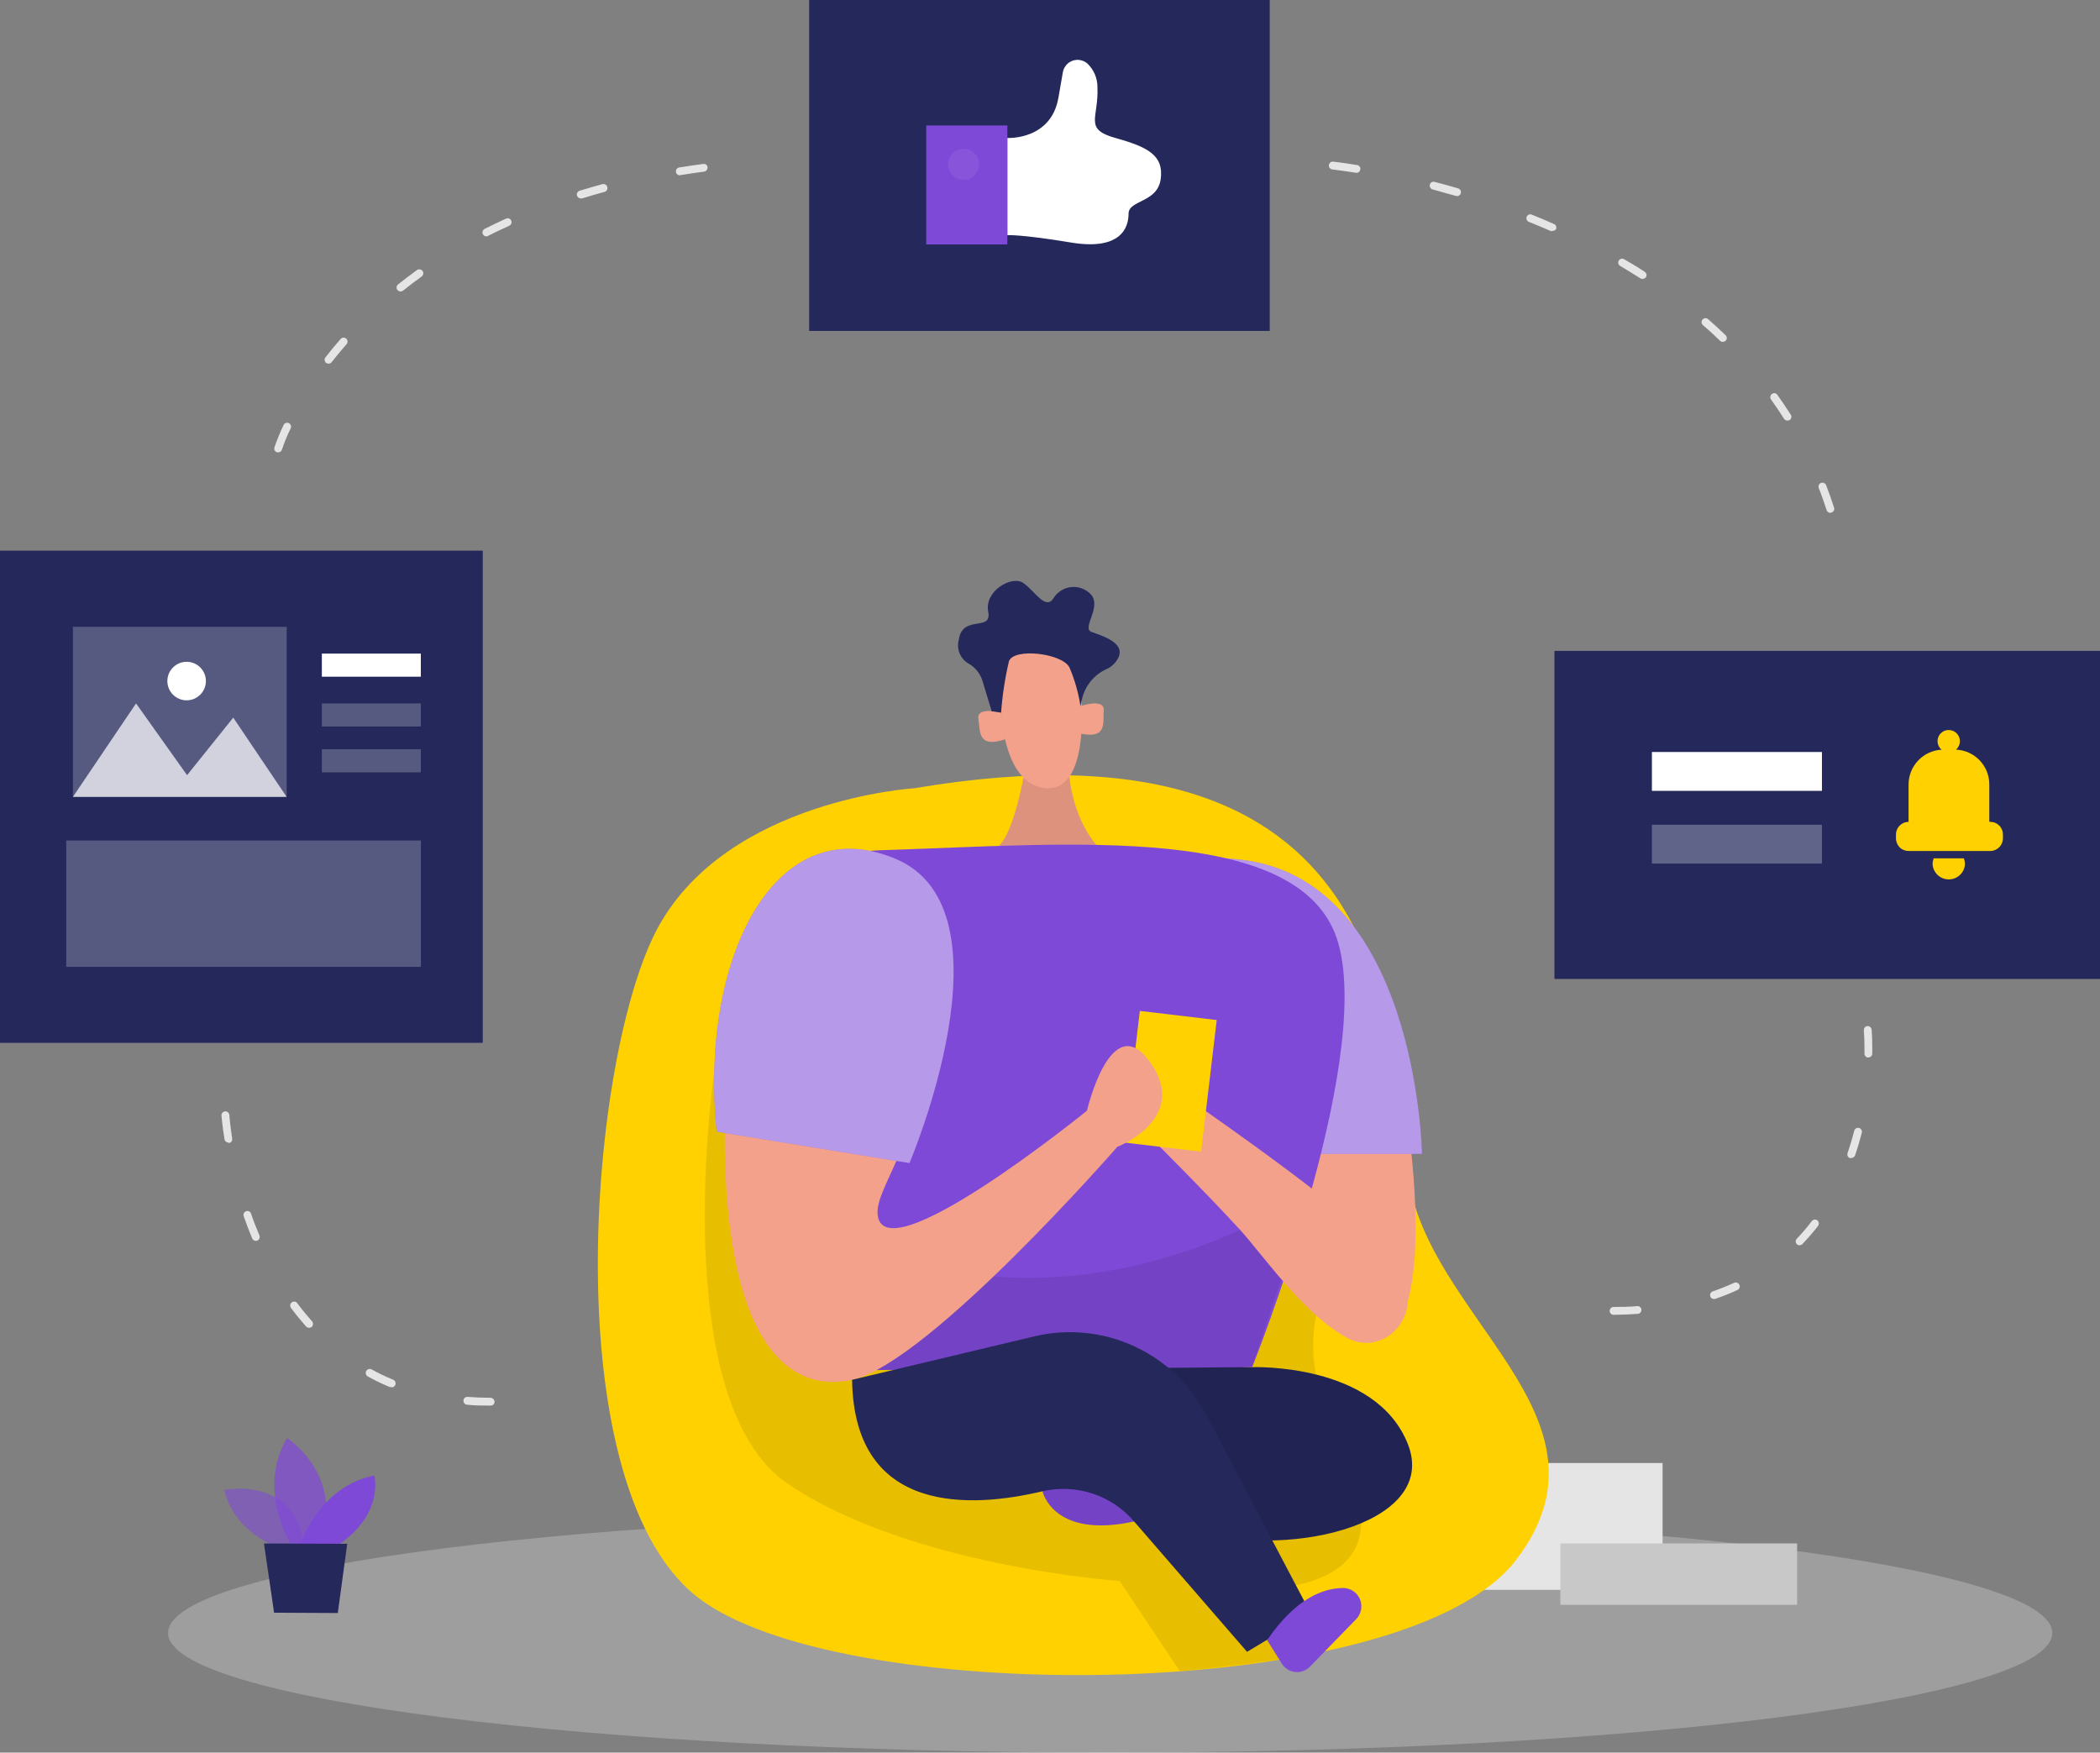 <?xml version="1.0" encoding="UTF-8"?>
<svg id="_レイヤー_2" data-name="レイヤー 2" xmlns="http://www.w3.org/2000/svg" viewBox="0 0 328 273.75">
  <rect x="0" y="0" width="328" height="273.75" fill="#808080" stroke="none"/>
  <defs>
    <style>
      .cls-1 {
        fill: #f3a18b;
      }

      .cls-2, .cls-3, .cls-4, .cls-5, .cls-6, .cls-7 {
        fill: #fff;
      }

      .cls-8 {
        fill: #ffd100;
      }

      .cls-9, .cls-10 {
        fill: #e5e5e5;
      }

      .cls-11, .cls-12, .cls-13 {
        fill: #7f49d7;
      }

      .cls-14 {
        fill: #c8c8c8;
      }

      .cls-15 {
        fill: #24285b;
      }

      .cls-3 {
        opacity: .28;
      }

      .cls-3, .cls-10, .cls-16, .cls-4, .cls-12, .cls-13, .cls-5, .cls-6, .cls-7 {
        isolation: isolate;
      }

      .cls-10 {
        opacity: .3;
      }

      .cls-16 {
        opacity: .09;
      }

      .cls-4, .cls-12 {
        opacity: .73;
      }

      .cls-13 {
        opacity: .58;
      }

      .cls-5 {
        opacity: .44;
      }

      .cls-6 {
        opacity: .23;
      }

      .cls-7 {
        opacity: .07;
      }
    </style>
  </defs>
  <g id="design">
    <g>
      <path class="cls-10" d="m173.4,273.75c81.27,0,147.15-8.37,147.15-18.69s-65.88-18.69-147.15-18.69-147.15,8.37-147.15,18.69,65.88,18.69,147.15,18.69Z"/>
      <path class="cls-9" d="m259.68,228.52h-36.98v19.81h36.98v-19.81Z"/>
      <path class="cls-14" d="m280.69,241.08h-36.98v9.59h36.98v-9.59Z"/>
      <path class="cls-8" d="m142.75,123.13s-28.84,1.76-39.84,21.49c-11,19.73-16.69,88.76,6.84,105.46,23.53,16.7,110.02,15.96,127.08-6.46,17.07-22.42-14.18-37.81-16.94-60.35-2.76-22.54-1.67-72.91-77.13-60.14Z"/>
      <path class="cls-16" d="m111.54,167.57s-7.51,51.35,11.55,64.23c19.07,12.88,51.79,15.15,51.79,15.15l9.4,14.08s15.23-1.39,21.88-2.97l-9.39-9.93s16.81.53,15.8-11.42c-1.01-11.95-11.55-19.85-5.71-35.96,5.84-16.11-8.96-41.43-8.96-41.43l-17.63-11.36-68.74,19.61Z"/>
      <path class="cls-11" d="m162.83,232.93s1.61,7.5,14.32,4.71c12.71-2.79-5.21-12.28-5.21-12.28l-9.11,7.56Z"/>
      <path class="cls-16" d="m162.83,232.93s1.61,7.5,14.32,4.71c12.71-2.79-5.21-12.28-5.21-12.28l-9.11,7.56Z"/>
      <path class="cls-15" d="m195.55,213.55s19.36-.75,24.36,12.06c5,12.81-20.08,18.22-34.27,13.09-14.19-5.13-20.49-19.65-20.49-19.65l16.42-6.14,13.98.64Z"/>
      <path class="cls-16" d="m195.55,213.55s19.36-.75,24.36,12.06c5,12.81-20.08,18.22-34.27,13.09-14.19-5.13-20.49-19.65-20.49-19.65l16.42-6.14,13.98.64Z"/>
      <path class="cls-1" d="m194.85,134.99s13.86.65,19.84,17.52c5.98,16.87,10.28,53.68,1.15,56.17-9.12,2.49-23.22-42.29-23.22-42.29l2.22-31.41Z"/>
      <path class="cls-13" d="m44.52,242.12s-7.8-2.14-9.49-9.39c0,0,12.08-2.46,12.43,10.03l-2.93-.64Z"/>
      <path class="cls-12" d="m45.48,241.29s-5.45-8.6-.65-16.67c0,0,9.18,5.84,5.11,16.69h-4.46Z"/>
      <path class="cls-11" d="m46.88,241.29s2.89-9.1,11.58-10.82c0,0,1.63,5.91-5.62,10.84l-5.96-.02Z"/>
      <path class="cls-15" d="m41.23,241.09l1.58,10.81,9.95.05,1.47-10.81-13-.05Z"/>
      <path class="cls-15" d="m242.79,152.91h85.21v-51.24h-85.21v51.24Z"/>
      <path class="cls-15" d="m0,162.89h75.4v-76.88H0v76.88Z"/>
      <path class="cls-15" d="m126.38,51.69h71.94V0h-71.94v51.69Z"/>
      <path class="cls-1" d="m160.53,117.59s-1.63,11.83-4.53,14.54h15.4s-4.98-4.91-4.53-15.34l-6.34.8Z"/>
      <path class="cls-16" d="m160.53,117.59s-1.63,11.83-4.53,14.54h15.4s-4.98-4.91-4.53-15.34l-6.34.8Z"/>
      <path class="cls-1" d="m156.26,108s-.54,14.19,6.9,15.09c7.44.9,5.65-15.3,5.65-15.3,0,0,.41-7.97-3.97-8.75-4.37-.79-10.12-1.19-8.58,8.96Z"/>
      <path class="cls-1" d="m156.36,111.28s-3.87-.95-3.55,1.01c.32,1.95-.16,4.62,4.18,3.19l-.63-4.2Z"/>
      <path class="cls-1" d="m168.77,110.29s3.76-1.3,3.62.68c-.14,1.98.6,4.58-3.86,3.56l.23-4.24Z"/>
      <path class="cls-11" d="m204.73,180.23h17.37s-.7-43.81-29.3-46.05c-28.6-2.23,11.92,46.05,11.92,46.05Z"/>
      <path class="cls-5" d="m204.73,180.23h17.37s-.7-43.81-29.3-46.05c-28.6-2.23,11.92,46.05,11.92,46.05Z"/>
      <path class="cls-11" d="m123.24,192.43c-4.18-8.5-6.51-17.78-6.84-27.25v-2.16c0-13.14,3.68-29.68,21.25-30.22,29.33-.91,66.22-4.53,71.44,14.73,5.22,19.27-13.51,66.01-13.51,66.01l-61.81.48-10.53-21.6Z"/>
      <path class="cls-16" d="m117.31,152.49s6.48,43.31,35.47,46.66c28.99,3.35,51.95-13.15,51.95-13.15l-9.19,27.55-61.81.48-11.36-23.48s-9.03-19.27-5.07-38.06Z"/>
      <path class="cls-1" d="m210.21,208.88c6.04,3.41,12.44-3.89,8.37-9.52-1.79-2.52-3.77-4.91-5.92-7.15-5.81-5.97-28.24-21.39-28.24-21.39l-5.42,6.14s9.17,9.1,14.66,15.11c3.33,3.61,9.74,12.97,16.54,16.8Z"/>
      <path class="cls-8" d="m190.04,159.33l-12.01-1.43-2.44,20.56,12.01,1.43,2.44-20.56Z"/>
      <path class="cls-1" d="m147.74,148.94c.85-14.88-19.78-20.4-27.47-7.62-3.49,5.79-6.14,13.74-6.75,24.67-2.32,40.02,7.64,52.1,19.57,49.53,11.93-2.57,41.43-36.39,41.43-36.39,0,0,11.32-4.38,5.18-13.14-6.14-8.75-9.93,7.5-9.93,7.5,0,0-32.34,26.24-32.71,15.96-.16-4.8,9.22-14.44,10.68-40.51Z"/>
      <path class="cls-15" d="m154.88,111.06l-1.39-4.59c-.33-1.18-1.11-2.19-2.17-2.8-.65-.36-1.16-.93-1.44-1.62-.28-.69-.32-1.45-.12-2.16.61-3.98,5.22-1.12,4.59-4.35-.63-3.23,3.68-5.72,5.48-4.48,1.79,1.24,3.49,4.35,4.73,2.36.3-.49.72-.9,1.21-1.2s1.05-.48,1.62-.53c.58-.05,1.15.04,1.69.26.54.22,1.01.55,1.39.99,1.56,1.99-1.55,5.17,0,5.76,1.55.59,5.66,1.71,4.05,4.31-.38.63-.94,1.14-1.6,1.46-.99.43-1.86,1.08-2.54,1.91-.68.83-1.16,1.81-1.4,2.86l-.21,1.07c-.33-2.08-.9-4.1-1.72-6.04-1.12-2.25-8.71-3.12-9.46-.99-.62,2.64-1.03,5.32-1.23,8.03l-1.49-.22Z"/>
      <path class="cls-11" d="m111.94,176.76l30.11,4.91s16.91-39.62-2.25-47.56c-19.15-7.93-30.6,16.27-27.86,42.64Z"/>
      <path class="cls-5" d="m111.94,176.76l30.11,4.91s16.91-39.62-2.25-47.56c-19.15-7.93-30.6,16.27-27.86,42.64Z"/>
      <path class="cls-15" d="m133.09,215.52l28.46-6.78c5.26-1.26,10.79-.7,15.7,1.59,4.9,2.28,8.89,6.15,11.32,10.99l16.16,30.7-9.95,5.99-17.64-20.36c-1.73-2.02-3.97-3.53-6.5-4.36-2.52-.83-5.23-.95-7.82-.36-11.01,2.63-29.43,3.81-29.73-17.41Z"/>
      <path class="cls-11" d="m197.91,256.18l2.3,3.68c.23.36.53.66.89.89.36.22.77.37,1.19.41.42.05.85,0,1.25-.15s.76-.37,1.06-.68l7.17-7.37c.4-.39.68-.9.8-1.45.12-.55.07-1.13-.13-1.65-.21-.53-.56-.98-1.02-1.3-.46-.32-1.01-.5-1.57-.52-3.14.01-7.43,1.57-11.92,8.12Z"/>
      <path class="cls-11" d="m157.34,19.6h-12.67v18.58h12.67v-18.58Z"/>
      <path class="cls-2" d="m157.34,21.55s6.83.39,7.98-6.31l.69-3.97c.07-.41.26-.79.53-1.11.27-.32.62-.55,1.02-.69.4-.13.82-.16,1.23-.07.41.09.79.28,1.09.56.48.47.86,1.03,1.13,1.65.26.62.4,1.29.4,1.96.23,4.91-2.21,6.58,2.81,7.98,5.02,1.4,7.59,2.7,7.07,6.43-.52,3.73-5.02,3.22-5.02,5.41s-1.23,5.78-9,4.49c-7.77-1.29-9.92-1.15-9.92-1.15v-15.19Z"/>
      <path class="cls-7" d="m150.51,28.09c1.34,0,2.42-1.08,2.42-2.42s-1.08-2.42-2.42-2.42-2.42,1.08-2.42,2.42,1.08,2.42,2.42,2.42Z"/>
      <path class="cls-8" d="m310.86,128.36h-.15v-5.84c0-1.4-.54-2.75-1.51-3.76-.97-1.01-2.29-1.61-3.69-1.67.27-.23.46-.54.55-.88.09-.35.07-.71-.05-1.04-.12-.33-.35-.62-.64-.83-.29-.2-.64-.31-1-.31-.36,0-.71.1-1,.31s-.52.49-.64.83c-.12.34-.14.7-.04,1.05.09.35.29.65.57.88-1.39.07-2.7.68-3.66,1.69-.96,1.01-1.5,2.35-1.5,3.74v5.84c-.52,0-1.02.21-1.39.58-.37.37-.58.87-.58,1.39v.61c0,.52.21,1.02.57,1.39s.87.58,1.39.58h12.77c.53,0,1.03-.21,1.4-.58.37-.37.58-.87.58-1.4v-.55c0-.26-.04-.53-.14-.77-.1-.25-.24-.47-.43-.66s-.41-.34-.65-.44c-.24-.1-.51-.15-.77-.15Z"/>
      <path class="cls-8" d="m302.03,134.07c-.12.3-.18.61-.18.93.04.64.33,1.24.8,1.68.47.44,1.09.68,1.73.68s1.26-.24,1.73-.68c.47-.44.76-1.04.8-1.68,0-.32-.07-.64-.18-.93h-4.7Z"/>
      <path class="cls-2" d="m284.57,117.46h-26.56v6.07h26.56v-6.07Z"/>
      <path class="cls-3" d="m284.57,128.82h-26.56v6.07h26.56v-6.07Z"/>
      <path class="cls-9" d="m43.44,70.65h-.17c-.08-.02-.15-.06-.21-.11-.06-.05-.12-.11-.15-.18-.08-.14-.1-.31-.05-.47.41-1.2.89-2.37,1.44-3.51.07-.15.19-.26.34-.31.15-.06.32-.05.47.02.07.03.14.08.19.14s.1.13.12.21c.03.08.04.16.04.24,0,.08-.02.16-.06.23-.53,1.07-.98,2.18-1.36,3.32-.04.13-.12.24-.22.31-.11.08-.24.12-.37.12Zm7.88-13.85c-.12,0-.23-.02-.33-.08-.1-.06-.18-.15-.23-.25-.05-.1-.07-.22-.06-.34s.06-.22.13-.31c.75-.97,1.55-1.93,2.37-2.87.05-.06.12-.11.19-.15.07-.04.15-.06.23-.06.08,0,.16,0,.24.03.08.03.15.07.21.12.06.05.11.12.15.19.04.07.06.15.06.23,0,.08,0,.16-.03.24-.03.08-.07.15-.12.21-.81.92-1.6,1.87-2.33,2.81-.06.07-.13.13-.21.17-.08.04-.17.06-.27.06Zm11.24-11.28c-.09,0-.19-.02-.27-.06-.08-.04-.16-.1-.22-.17-.1-.13-.15-.29-.13-.45.02-.16.1-.31.23-.41.96-.76,1.95-1.52,2.96-2.25.07-.05.14-.08.22-.1.08-.02.16-.02.24,0,.08.01.16.04.23.08s.13.1.18.16c.05.07.08.14.1.22.02.08.02.16,0,.24-.01.08-.04.16-.08.23-.04.07-.1.13-.16.18-.99.72-1.98,1.46-2.91,2.21-.11.08-.24.13-.38.14Zm13.42-8.6c-.12,0-.23-.03-.33-.09-.1-.06-.18-.15-.23-.25-.07-.15-.08-.31-.03-.47.05-.15.16-.28.3-.36,1.08-.54,2.2-1.08,3.34-1.6.07-.03.15-.06.23-.06.08,0,.16,0,.24.04.08.03.14.07.2.12.06.05.11.12.14.19.04.07.06.15.06.23,0,.08,0,.16-.04.24-.03.08-.07.15-.12.21-.05.06-.12.11-.19.14-1.14.5-2.23,1.04-3.3,1.57-.08.06-.17.09-.27.1v-.02Zm14.73-5.93c-.13,0-.26-.04-.36-.12-.11-.08-.18-.19-.23-.31-.05-.16-.03-.32.05-.47.08-.14.2-.25.36-.3,1.23-.36,2.35-.7,3.56-1.03.08-.02.16-.03.25-.01.08.01.16.04.23.08.07.04.13.1.18.16.05.07.09.14.11.22.02.08.03.16.01.25-.01.08-.04.16-.08.23-.04.07-.1.13-.16.18-.07.05-.14.09-.22.11-1.23.32-2.37.66-3.51,1.02h-.18Zm15.52-3.61c-.16.01-.32-.04-.45-.15-.12-.11-.2-.26-.21-.42-.01-.16.04-.32.15-.45.11-.12.26-.2.42-.21,1.23-.2,2.46-.38,3.68-.54.08-.01.16-.01.24,0,.08.02.15.05.22.1.07.05.12.11.16.18.04.07.07.15.07.23.02.16-.03.32-.13.45-.1.13-.24.21-.4.24-1.23.16-2.46.34-3.68.54h-.07Z"/>
      <path class="cls-9" d="m285.88,80.11c-.13,0-.26-.04-.36-.12-.1-.08-.18-.19-.22-.31-.37-1.15-.77-2.31-1.23-3.44-.03-.08-.04-.16-.04-.24,0-.08.02-.16.05-.24.03-.07.08-.14.14-.2.06-.06.13-.1.21-.13.15-.05.32-.05.47.02.15.07.27.19.33.34.44,1.15.85,2.33,1.23,3.5.03.08.03.16.03.24,0,.08-.03.16-.07.23-.04.07-.09.14-.15.19-.06.05-.14.09-.21.11-.05.02-.11.03-.17.04Zm-6.7-14.42c-.1,0-.21-.02-.3-.07-.09-.05-.17-.12-.23-.21-.64-1.02-1.33-2.03-2.04-3.02-.09-.13-.13-.3-.1-.46.03-.16.12-.3.25-.4.07-.05.14-.08.22-.1.08-.02.16-.02.24,0,.08.01.16.04.23.09.07.04.13.1.17.17.72,1.01,1.41,2.04,2.08,3.08.04.07.07.14.09.22.01.08.01.16,0,.24-.02.08-.05.15-.1.22-.05.07-.11.12-.18.16-.1.06-.21.09-.32.09Zm-10.08-12.28c-.16,0-.31-.06-.43-.17-.87-.85-1.77-1.67-2.69-2.46-.06-.05-.11-.12-.15-.19-.04-.07-.06-.15-.06-.23,0-.08,0-.16.03-.24.03-.08.07-.15.12-.21.11-.12.26-.2.42-.21.16-.01.32.04.45.15.93.81,1.85,1.66,2.74,2.52.11.11.18.27.18.43s-.06.31-.18.43c-.06.05-.13.09-.2.12-.07.03-.15.04-.23.03v.02Zm-12.54-9.82c-.12,0-.23-.04-.33-.1-1.03-.66-2.08-1.3-3.12-1.92-.08-.04-.15-.09-.2-.15s-.1-.14-.13-.22c-.03-.08-.04-.17-.03-.25,0-.09.04-.17.08-.24.04-.07.1-.14.17-.19s.15-.09.23-.1c.08-.02.17-.02.26,0,.08.02.16.05.23.1,1.07.61,2.12,1.23,3.17,1.94.14.09.23.23.27.39.04.16,0,.32-.08.46-.06.08-.14.14-.23.18-.09.04-.19.06-.29.06v.05Zm-14.08-7.5c-.08.02-.17.02-.25,0-1.14-.49-2.27-.97-3.39-1.42-.08-.02-.16-.07-.22-.12-.06-.06-.12-.12-.15-.2-.04-.08-.06-.16-.06-.25,0-.09.01-.17.05-.25.03-.08.08-.15.14-.21.06-.06.14-.1.22-.13.08-.03.17-.04.25-.03.09,0,.17.03.24.07,1.13.45,2.26.93,3.41,1.44.07.03.14.08.2.14.06.06.1.13.13.2.03.08.04.16.04.24,0,.08-.02.16-.06.23-.06.09-.15.16-.24.2s-.2.06-.31.06v.05Zm-15-5.51h-.18c-1.22-.35-2.4-.68-3.54-.99-.16-.04-.29-.15-.37-.29-.08-.14-.1-.31-.06-.46.02-.08.05-.15.1-.22.05-.07.11-.12.18-.16.07-.04.15-.07.23-.07.08,0,.16,0,.24.02,1.14.29,2.35.63,3.57.99.16.02.31.11.41.24.1.13.14.3.12.46-.02.16-.11.31-.24.41-.13.1-.3.14-.46.12v-.05Zm-15.59-3.59h-.1c-2.3-.37-3.68-.5-3.68-.52-.08,0-.16-.03-.23-.07-.07-.04-.13-.09-.19-.15-.05-.06-.09-.13-.11-.21-.02-.08-.03-.16-.02-.24,0-.08.03-.16.07-.23.04-.07.09-.13.15-.19.06-.05.13-.09.21-.11.08-.02.16-.03.24-.02,0,0,1.39.15,3.68.52.16.01.31.09.42.21.11.12.16.29.14.45-.01.16-.09.31-.21.42-.12.11-.29.16-.45.14h.07Z"/>
      <path class="cls-9" d="m252.03,205.37c-.16,0-.32-.06-.43-.18-.12-.12-.18-.27-.18-.44s.06-.32.18-.43c.12-.12.27-.18.43-.18,1.23,0,2.46,0,3.68-.13.08,0,.16,0,.24.02.08.02.15.06.21.12s.11.12.15.19c.04.07.06.15.06.23,0,.08,0,.16-.03.24-.03.08-.07.15-.12.21-.05.06-.12.11-.19.14-.07.04-.15.06-.23.06-1.23.09-2.46.14-3.68.15h-.09Zm15.68-2.46c-.13,0-.25-.04-.36-.11-.1-.08-.18-.18-.22-.3-.05-.15-.04-.32.03-.47.07-.15.2-.26.35-.32,1.14-.39,2.26-.84,3.35-1.34.15-.07.32-.07.47-.01.15.06.28.17.34.32.04.07.06.15.06.23,0,.08,0,.16-.04.24-.03.08-.07.15-.12.2-.05.06-.12.11-.19.14-1.13.53-2.29.99-3.47,1.39-.06.02-.13.03-.2.02h0Zm13.37-8.4c-.08,0-.16-.01-.23-.04-.07-.03-.14-.07-.2-.13-.06-.06-.1-.12-.13-.2-.03-.07-.05-.15-.05-.23s.02-.16.05-.23c.03-.07.08-.14.13-.2.83-.87,1.62-1.79,2.34-2.75.1-.13.25-.21.41-.23.16-.02.32.02.45.12.13.1.21.24.23.41.02.16-.02.32-.11.45-.77.99-1.59,1.94-2.46,2.85-.12.11-.28.18-.44.17h0Zm8.08-13.62c-.06.01-.13.01-.2,0-.08-.02-.15-.06-.21-.11-.06-.05-.11-.12-.15-.19-.04-.07-.06-.15-.06-.23,0-.08,0-.16.03-.24.39-1.13.74-2.3,1.04-3.49.02-.08.05-.15.1-.22.05-.06.11-.12.18-.16.07-.04.15-.07.23-.08.08-.01.16,0,.24.01.16.04.29.15.37.29.08.14.11.31.07.46-.32,1.23-.68,2.46-1.07,3.57-.05.11-.13.21-.23.27-.1.07-.22.1-.35.1h0Zm2.66-15.7c-.08,0-.16-.02-.24-.05-.07-.03-.14-.08-.2-.14-.06-.06-.1-.13-.13-.2-.03-.08-.04-.16-.04-.24v-.9c0-1.69-.1-2.7-.1-2.71-.01-.16.04-.32.14-.45.1-.13.25-.21.41-.23.16-.01.32.04.45.15.13.1.21.26.22.42,0,0,.1,1.07.1,2.82v.92c0,.16-.08.31-.19.42s-.27.17-.43.17h0Z"/>
      <path class="cls-9" d="m76.63,219.55c-1.3,0-2.53,0-3.68-.14-.08,0-.16-.03-.23-.06-.07-.04-.14-.09-.19-.15-.05-.06-.09-.13-.12-.21-.02-.08-.03-.16-.03-.24,0-.08.03-.16.06-.23.04-.07.09-.14.15-.19.06-.05.13-.09.21-.12.08-.02.16-.03.24-.02,1.15.09,2.36.14,3.56.14.16,0,.32.07.44.18.12.11.19.27.2.43,0,.08,0,.16-.04.24-.03.08-.07.15-.13.2-.06.06-.13.1-.2.13-.08.03-.16.04-.24.04Zm-15.54-2.91c-.08.02-.16.02-.25,0-1.15-.48-2.27-1.02-3.36-1.62-.15-.07-.27-.2-.32-.36-.06-.16-.05-.33.03-.48.07-.15.2-.27.36-.32.16-.05.33-.04.48.03,1.06.58,2.14,1.11,3.25,1.57.16.03.31.13.4.26.09.14.13.31.1.47-.03.16-.13.31-.26.4s-.31.13-.47.1l.04-.04Zm-12.82-9.25c-.09,0-.17-.02-.26-.05-.08-.04-.15-.09-.21-.15-.81-.92-1.61-1.89-2.36-2.9-.09-.13-.13-.3-.11-.46.03-.16.11-.3.24-.4.13-.1.29-.14.46-.12.16.02.31.11.4.24.72.98,1.5,1.93,2.28,2.81.11.12.18.27.18.44s-.06.32-.18.44c-.13.11-.29.16-.45.16Zm-8.31-13.57c-.12,0-.24-.03-.34-.1-.1-.07-.18-.16-.23-.27-.47-1.12-.91-2.3-1.33-3.49-.05-.15-.04-.32.03-.46.07-.14.2-.26.35-.31.07-.03.15-.04.23-.04.08,0,.16.02.23.06.07.03.14.08.19.14.05.06.09.13.12.21.41,1.23.85,2.32,1.31,3.41.06.15.06.32,0,.47-.06.15-.18.27-.33.34-.08.02-.16.04-.25.04Zm-4.3-15.36c-.15,0-.29-.06-.4-.15-.11-.1-.18-.23-.2-.38-.37-2.28-.45-3.68-.47-3.68,0-.08,0-.16.03-.24.03-.08.07-.15.12-.21.11-.12.26-.2.42-.21.16-.01.32.04.45.15.12.11.2.26.21.42,0,0,.1,1.4.44,3.68.01.08.01.16,0,.24-.02.08-.05.15-.1.22-.05.07-.11.12-.18.16-.07.04-.14.07-.22.08l-.1-.09Z"/>
      <path class="cls-6" d="m44.78,97.91H11.39v26.55h33.39v-26.55Z"/>
      <path class="cls-2" d="m65.73,102.09h-15.46v3.61h15.46v-3.61Z"/>
      <path class="cls-6" d="m65.73,109.87h-15.46v3.61h15.46v-3.61Z"/>
      <path class="cls-6" d="m65.73,117.03h-15.46v3.61h15.46v-3.61Z"/>
      <path class="cls-6" d="m65.74,131.28H10.35v19.74h55.39v-19.74Z"/>
      <path class="cls-4" d="m11.39,124.47l9.86-14.6,7.97,11.21,7.21-8.99,8.34,12.38H11.39Z"/>
      <path class="cls-2" d="m29.15,109.39c1.66,0,3.01-1.35,3.01-3.01s-1.35-3.01-3.01-3.01-3.01,1.35-3.01,3.01,1.35,3.01,3.01,3.01Z"/>
    </g>
  </g>
</svg>